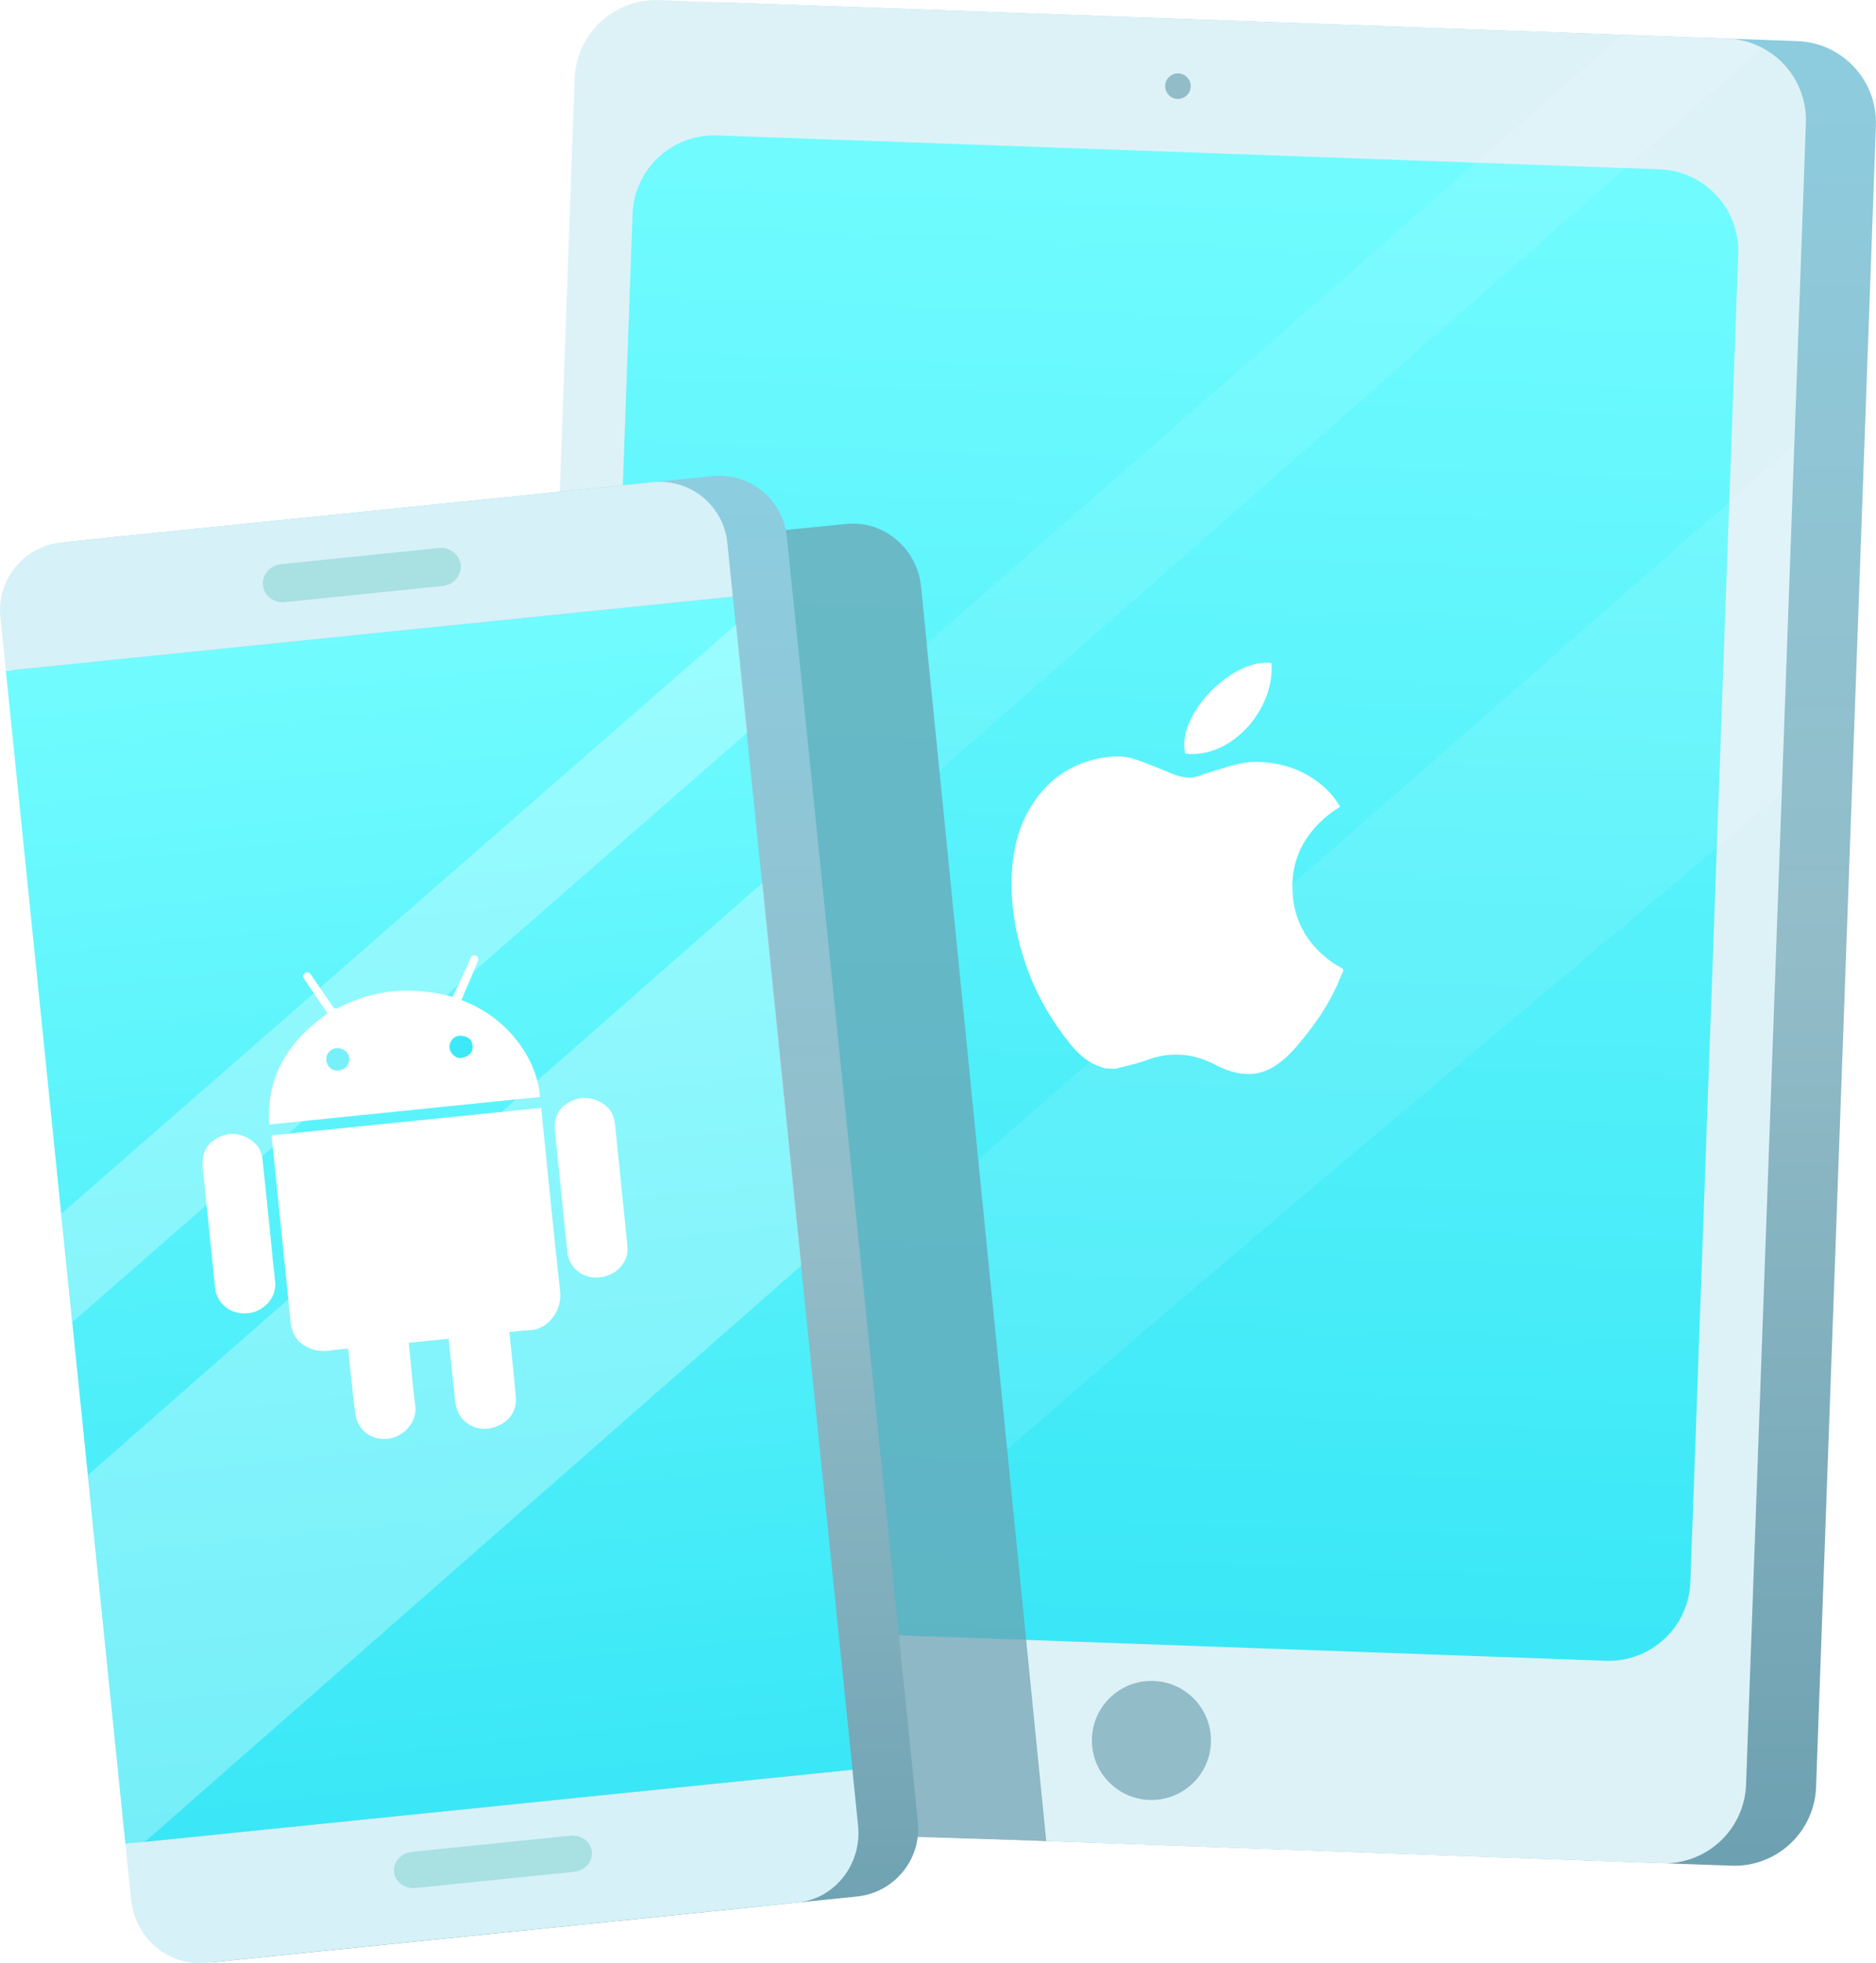 <?xml version="1.0" encoding="utf-8"?>
<!-- Generator: Adobe Illustrator 19.0.0, SVG Export Plug-In . SVG Version: 6.00 Build 0)  -->
<svg version="1.1" id="Layer_1" xmlns="http://www.w3.org/2000/svg" xmlns:xlink="http://www.w3.org/1999/xlink" x="0px" y="0px"
	 viewBox="0 0 1953.5 2044.3" style="enable-background:new 0 0 1953.5 2044.3;" xml:space="preserve">
<style type="text/css">
	.st0{fill:url(#SVGID_1_);}
	.st1{fill:#DDF2F7;}
	.st2{fill:url(#SVGID_2_);}
	.st3{fill:#92BCC8;}
	.st4{fill-rule:evenodd;clip-rule:evenodd;fill:#FFFFFF;}
	.st5{opacity:0.7;fill:#6DA0B0;}
	.st6{fill:url(#SVGID_3_);}
	.st7{fill:url(#SVGID_4_);}
	.st8{fill:#D6F1F8;}
	.st9{fill:#A9E0E1;}
	.st10{fill-rule:evenodd;clip-rule:evenodd;fill:#3EE9F7;}
	.st11{opacity:0.3;clip-path:url(#SVGID_6_);}
	.st12{filter:url(#Adobe_OpacityMaskFilter);}
	.st13{opacity:0.3;mask:url(#SVGID_7_);fill-rule:evenodd;clip-rule:evenodd;fill:#FFFFFF;}
	.st14{filter:url(#Adobe_OpacityMaskFilter_1_);}
	.st15{opacity:0.3;mask:url(#SVGID_8_);fill-rule:evenodd;clip-rule:evenodd;fill:#FFFFFF;}
</style>
<g>
	<g>
		<linearGradient id="SVGID_1_" gradientUnits="userSpaceOnUse" x1="1281.171" y1="-17.006" x2="1281.171" y2="1957.183">
			<stop  offset="0" style="stop-color:#8CCDE0"/>
			<stop  offset="0.51" style="stop-color:#92BCC8"/>
			<stop  offset="1" style="stop-color:#6CA0B0"/>
		</linearGradient>
		<path class="st0" d="M1953.4,130.8l-62.3,1730.1c-1.7,46.9-41.1,83.6-88,81.9l-72.3-2.6l-633.3-22.8L781,1906h0l-90.1-3.3l-0.2,0
			c-33.4-1.3-61.6-21.7-74.4-50.3c-2.2-4.8-3.9-9.9-5.1-15.1c-1.7-7.2-2.5-14.8-2.2-22.6l0.8-23.6l5.4-149.8l14-387.8l6.5-180.3
			l18.8-521l2.3-64.3L659,424l8.5-235.9l3.7-103.5c1.7-46.9,41.1-83.6,88-81.9L989.7,11l881.8,31.8
			C1918.4,44.4,1955.1,83.8,1953.4,130.8z"/>
		<path class="st1" d="M1880.5,128.2l-62.3,1730.1c-1.7,46.7-40.7,83.3-87.4,82c-0.2,0-0.5,0-0.7,0l-632.6-22.8L781,1906h0l0,0
			l-90.1-3.2l-0.2,0l-72.8-2.6c-23.5-0.8-44.5-11.2-59.3-27.2c-9.3-10-16.2-22.3-19.8-35.9c-2.1-7.9-3.1-16.3-2.8-24.9l0.5-13.5
			l12.2-338.7l13.5-373.8l0.5-13.2l2.7-75.3l15.8-437.8l2.3-64.5l2.3-63.7L598.3,82c1.7-46.9,41.1-83.6,88-81.9l73,2.6L989.7,11
			l808.8,29.1C1845.5,41.8,1882.2,81.2,1880.5,128.2z"/>
		
			<linearGradient id="SVGID_2_" gradientUnits="userSpaceOnUse" x1="1193.114" y1="267.925" x2="1193.114" y2="1839.552" gradientTransform="matrix(0.999 3.600000e-002 -3.600000e-002 0.999 55.246 -167.533)">
			<stop  offset="0" style="stop-color:#71FCFF"/>
			<stop  offset="1" style="stop-color:#3AE7F6"/>
		</linearGradient>
		<path class="st2" d="M1760.2,1647.5c-1.7,46.9-41.1,83.6-88,81.9l-981.4-35.3c-46.9-1.7-83.6-41.1-81.9-88l49.8-1383.2
			c1.7-46.9,41.1-83.6,88-81.9l981.4,35.3c46.9,1.7,83.6,41.1,81.9,88L1760.2,1647.5z"/>
		<circle class="st3" cx="1226.6" cy="89.7" r="13.3"/>
		<circle class="st3" cx="1199" cy="1812.4" r="62"/>
		<g>
			<path class="st4" d="M1161,1113c-3.4-0.2-6.9-0.3-10.3-0.5c-3.2-1.2-6.5-2.1-9.6-3.5c-11.1-4.8-19.6-13-27-22.3
				c-19-23.6-34.1-49.5-44.4-78c-11.7-32.5-18-65.9-16-100.6c1.4-25,7.4-48.7,20.9-69.9c16.7-26.2,40.3-42.9,71.1-48.7
				c12.3-2.3,24.7-2.9,36.7,1.3c12,4.1,23.7,8.9,35.4,13.8c10.1,4.2,20.1,7.4,31.2,3.2c7.3-2.8,14.8-4.8,22.2-7.2
				c12.1-3.8,24.4-7.4,37.2-7.2c24.9,0.4,47.5,7.5,67,23.3c8.1,6.5,14.7,14.3,20.1,23.3c-0.8,0.6-1.5,1-2.1,1.5
				c-9,5.6-17,12.3-24,20.2c-18.7,21-26,45.5-23,73.2c2,19.4,9.6,36.3,22.4,50.9c7.9,8.9,17.1,16.2,27.5,21.8
				c2.1,1.1,3.1,2.2,1.9,4.7c-2.1,4.3-3.7,8.9-5.7,13.2c-8.4,18.6-19.4,35.7-32.1,51.7c-9,11.4-18.1,22.6-30.2,31.1
				c-11,7.8-23,11.4-36.5,9.8c-10.3-1.2-19.7-4.9-28.8-9.6c-19.8-10.3-40.5-13.1-62.2-7.4c-5.4,1.4-10.5,3.8-15.9,5.3
				C1178.3,1108.9,1169.6,1110.9,1161,1113z"/>
			<path class="st4" d="M1323.9,690.4c4.2,45.8-39.8,99.9-89.6,94.4C1224.1,746.2,1282.1,685.1,1323.9,690.4z"/>
		</g>
	</g>
	<path class="st5" d="M1063.8,1916.2l-285.4-8.6l2.6,78.5l-497.5,50.7l-13.1-131L219.6,1397l-18.8-188.8l-51.5-516
		c-0.3-2.8-0.4-5.6-0.4-8.3c0.3-36.7,27.4-67.9,63.6-71.5l61.2-6.1l205.5-20.5l104.1-10.4l65.8-6.6l7.6-0.8l99.6-9.9l61.9-6.2
		l63.2-6.3c38.9-3.9,73.8,25.5,77.8,65.8l117.4,1176.8l12.9,129L1063.8,1916.2z"/>
	<g>
		<linearGradient id="SVGID_3_" gradientUnits="userSpaceOnUse" x1="482.636" y1="512.118" x2="482.636" y2="2050.137">
			<stop  offset="0" style="stop-color:#8CCDE0"/>
			<stop  offset="0.51" style="stop-color:#92BCC8"/>
			<stop  offset="1" style="stop-color:#6CA0B0"/>
		</linearGradient>
		<path class="st6" d="M892.4,1974.9l-61.8,6.3l-49.5,5.1h0l-497.5,50.7l-59.8,6.1c-38.9,4-73.7-24.3-77.7-63.2l-6.2-60.7
			L15.3,697.5l-5.7-56c-4-38.8,24.3-73.4,63.1-77.5l513-52.3l65.8-6.7l7.6-0.8l20.8-2.1c0.1,0,0.2,0,0.3,0l61.5-6.3
			c36.6-3.7,69.5,21,76.6,56.2c0.5,2.3,0.8,4.6,1.1,7l124.8,1224.4l11.6,113.9C959.7,1936.2,931.3,1970.9,892.4,1974.9z"/>
		
			<linearGradient id="SVGID_4_" gradientUnits="userSpaceOnUse" x1="492.849" y1="321.928" x2="492.849" y2="1556.936" gradientTransform="matrix(0.995 -0.101 0.101 0.995 -138.92 383.607)">
			<stop  offset="0" style="stop-color:#71FCFF"/>
			<stop  offset="1" style="stop-color:#3AE7F6"/>
		</linearGradient>
		<polygon class="st7" points="763.1,621.3 887.7,1842.9 130.6,1920.1 6.1,698.5 		"/>
		<path class="st8" d="M757.4,565.4l5.7,55.9L6.1,698.5l-5.7-55.9c-4-38.9,24.4-73.7,63.3-77.7l616.1-62.8
			C718.7,498.1,753.5,526.4,757.4,565.4z"/>
		<path class="st8" d="M830.6,1981.2l-49.6,5v0l-497.5,50.7v0l-59.8,6.1l-9.2,0.9c-38.9,4-73.8-25.5-78-65.9l-5.9-58l9.2-0.9
			l130.6-13.3l266-27.1l73.3-7.5l277.9-28.3l5.9,57.9C897.7,1941.2,869.5,1977.2,830.6,1981.2z"/>
		<path class="st9" d="M616.3,1928.3c1.1,10.4-7.4,19.7-18.9,20.9l-164.4,16.8c-11.5,1.2-21.6-6.3-22.7-16.7l0,0
			c-1.1-10.4,7.4-19.7,18.9-20.9l164.4-16.8C605.1,1910.4,615.3,1917.9,616.3,1928.3L616.3,1928.3z"/>
		<path class="st9" d="M479.7,588.3c1.1,10.9-7.3,20.7-18.8,21.9L296.6,627c-11.5,1.2-21.7-6.7-22.8-17.6l0,0
			c-1.1-10.9,7.3-20.7,18.8-21.9l164.4-16.8C468.4,569.5,478.6,577.4,479.7,588.3L479.7,588.3z"/>
		<g>
			<path class="st4" d="M467.2,1394.1c-14.2,1.4-27.6,2.8-41.6,4.2c0.6,5.8,1.2,11.3,1.7,16.7c1.7,16.3,2.9,32.6,5.1,48.8
				c2.4,18.3-13.6,32.7-27.7,34.4c-18.2,2.1-32.6-8.7-34.9-27.1c-2.5-19.7-4.4-39.5-6.5-59.3c-0.2-2.1-0.4-4.3-0.8-7.4
				c-6.4,0.6-12.4,0.9-18.3,1.9c-10.2,1.7-19.7-0.2-28.2-5.7c-8.9-5.8-12.5-14.8-13.5-25.1c-4.5-44.5-9.1-89-13.6-133.5
				c-1.8-17.6-3.6-35.3-5.4-52.9c-0.2-2.1-0.4-4.3-0.7-6.8c93.6-9.5,186.8-19,280.7-28.6c0.2,2.3,0.4,4.4,0.7,6.4
				c6.3,61.7,12.3,123.5,19.1,185.2c2.1,19.2-12.6,39.7-32.3,39.9c-6.6,0.1-13.3,1.3-20.6,2c0.3,2.7,0.5,4.7,0.7,6.8
				c2,20,4.3,40,6,60c1.5,17-8.3,28.4-24.4,32.8c-14.6,4.1-30.1-3.3-35.9-16.8c-1.7-3.9-2.6-8.3-3-12.5
				C471.5,1436.7,469.4,1415.7,467.2,1394.1z"/>
			<path class="st4" d="M535,1079.5c-13.4-15.8-31.7-29.5-54.6-38.1c3.5-8.2,7.1-16.4,10.6-24.6c2.1-4.9,4.1-9.8,6.1-14.7
				c1.1-2.7,1.9-5.5-1.7-6.9c-3.6-1.4-4.9,1.2-6.1,3.8c-1.6,3.8-3.1,7.7-4.9,11.4c-4.3,9.3-8.8,18.6-13.1,27.7
				c-41.4-11.2-81-8.4-119,11.5c-3.1,1.6-4.5,0.4-6.2-2c-7-10.4-14.2-20.8-21.3-31.2c-1.7-2.4-3.4-5.5-7-3.2c-4.1,2.5-1.6,5.4,0.1,8
				c7.6,11.2,15.3,22.4,23.2,34.1c-40,28.4-64.1,64.5-60.7,115.7c84.5-8.6,168.3-17.2,252.1-25.7c9.9-1,19.9-2,29.8-3
				C561.1,1122.5,551.9,1099.4,535,1079.5z M352.3,1114.7c-6.4,0.6-11.8-4-12.4-10.6c-0.6-6.6,4-12,10.5-12.4
				c7-0.5,12.7,4,13.2,10.4C364.1,1108.6,359.2,1114.1,352.3,1114.7z M480.9,1101.5c-6.1,1.2-12.1-4.2-12.7-10.4
				c-0.5-6,4.1-12.1,10.2-12.3c7.7-0.2,12.8,2.9,13.5,10C492.8,1095.8,488.4,1100,480.9,1101.5z"/>
			<path class="st4" d="M584.2,1239.9c-2.1-20.6-4.1-41.2-6.3-61.7c-1.4-12.3,2.3-22.5,12.7-29.2c10.6-6.8,21.9-7.6,33.7-1.8
				c10.1,5,15,12.9,16.1,23.6c4.4,42.1,8.6,84.3,12.9,126.4c1.7,16.2-9.7,28.7-24.4,32.2c-16.5,3.8-31.5-4.1-36.7-19.1
				c-1.1-3.1-1.5-6.5-1.8-9.8C588.3,1280.3,586.3,1260.1,584.2,1239.9z"/>
			<path class="st4" d="M280,1271.2c2.2,21.2,4.1,42.4,6.5,63.5c1.9,16.5-11.6,30-25.5,32.4c-16.8,3-31.5-5.6-36.1-21.1
				c-0.8-2.6-1-5.4-1.3-8.1c-4.1-40.4-8.1-80.7-12.4-121.1c-1.4-12.9,2.1-23.8,13.2-30.6c11.3-6.9,23.1-7.4,35.1-0.2
				c8.6,5.1,12.9,12.3,13.9,21.8C275.7,1228.9,277.8,1250,280,1271.2z"/>
			<path class="st10" d="M339.9,1104.1c-0.6-6.6,4-12,10.5-12.4c7-0.5,12.7,4,13.2,10.4c0.5,6.4-4.4,11.9-11.3,12.6
				C345.9,1115.3,340.5,1110.7,339.9,1104.1z"/>
			<path class="st10" d="M491.9,1088.7c0.9,7.1-3.5,11.3-11,12.7c-6.1,1.2-12.1-4.2-12.7-10.4c-0.5-6.1,4.1-12.1,10.2-12.3
				C486.1,1078.5,491.2,1081.7,491.9,1088.7z"/>
		</g>
		<g>
			<defs>
				
					<rect id="SVGID_5_" x="-167.1" y="890.2" transform="matrix(-0.101 -0.995 0.995 -0.101 -771.94 1844.15)" width="1228" height="761"/>
			</defs>
			<clipPath id="SVGID_6_">
				<use xlink:href="#SVGID_5_"  style="overflow:visible;"/>
			</clipPath>
			<g class="st11">
				<path class="st4" d="M-71.8,1679.5c342.8-301,685.7-602,1028.8-903.3c71.8,81.7,143.3,163,215.1,244.8c-1.7,1.6-3.1,3-4.6,4.4
					C834,1318.3,500.4,1611.2,166.8,1904c-64.3,56.4-128.5,112.8-192.8,169.3c-1.5,1.3-2.8,3-4.2,4.5c-0.5-1.4-1.3-2.7-1.4-4.1
					c-6.7-65.5-13.4-131-20.1-196.6C-58.3,1811.3-65.1,1745.4-71.8,1679.5z"/>
				<path class="st4" d="M-99.7,1406c1.8-1.3,3.7-2.6,5.4-4c290.6-253.8,581.3-507.7,871.9-761.5c2.2-1.9,4.4-3.8,7.1-6.1
					c20.3,23.2,40.4,46.1,60.9,69.6c-311.4,272-622.5,543.7-933.6,815.5C-92,1481.5-95.8,1443.8-99.7,1406z"/>
			</g>
		</g>
	</g>
</g>
<defs>
	<filter id="Adobe_OpacityMaskFilter" filterUnits="userSpaceOnUse" x="964.4" y="-206.7" width="1072.5" height="1009.3">
		<feColorMatrix  type="matrix" values="1 0 0 0 0  0 1 0 0 0  0 0 1 0 0  0 0 0 1 0"/>
	</filter>
</defs>
<mask maskUnits="userSpaceOnUse" x="964.4" y="-206.7" width="1072.5" height="1009.3" id="SVGID_7_">
	<g class="st12">
		<path class="st1" d="M1880,128.7l-62.3,1730.1c-1.7,46.7-40.7,83.3-87.4,82c-0.2,0-0.5,0-0.7,0L1097,1918l-316.5-11.4h0l0,0
			l-90.1-3.2l-0.2,0l-72.8-2.6c-23.5-0.8-44.5-11.2-59.3-27.2c-9.3-10-16.2-22.3-19.8-35.9c-2.1-7.9-3.1-16.3-2.8-24.9l0.5-13.5
			l12.2-338.7l13.5-373.8l0.5-13.2l2.7-75.3l15.8-437.8l2.3-64.5l2.3-63.7l12.6-349.5c1.7-46.9,41.1-83.6,88-81.9l73,2.6l230.4,8.3
			L1798,40.7C1845,42.4,1881.6,81.8,1880,128.7z"/>
	</g>
</mask>
<path class="st13" d="M964.4,670.6c2-1.5,662.5-580,994.8-870.3c2.5-2.2,5.1-4.4,8.1-7c23.3,26.6,46.2,52.7,69.6,79.5
	c-356,311-702.9,618.9-1058.7,929.7C973.8,759.4,968.8,713.8,964.4,670.6z"/>
<defs>
	<filter id="Adobe_OpacityMaskFilter_1_" filterUnits="userSpaceOnUse" x="1018.5" y="333.3" width="1098.9" height="1176.3">
		<feColorMatrix  type="matrix" values="1 0 0 0 0  0 1 0 0 0  0 0 1 0 0  0 0 0 1 0"/>
	</filter>
</defs>
<mask maskUnits="userSpaceOnUse" x="1018.5" y="333.3" width="1098.9" height="1176.3" id="SVGID_8_">
	<g class="st14">
		<path class="st1" d="M1880,128.7l-62.3,1730.1c-1.7,46.7-40.7,83.3-87.4,82c-0.2,0-0.5,0-0.7,0L1097,1918l-316.5-11.4h0l0,0
			l-90.1-3.2l-0.2,0l-72.8-2.6c-23.5-0.8-44.5-11.2-59.3-27.2c-9.3-10-16.2-22.3-19.8-35.9c-2.1-7.9-3.1-16.3-2.8-24.9l0.5-13.5
			l12.2-338.7l13.5-373.8l0.5-13.2l2.7-75.3l15.8-437.8l2.3-64.5l2.3-63.7l12.6-349.5c1.7-46.9,41.1-83.6,88-81.9l73,2.6l230.4,8.3
			L1798,40.7C1845,42.4,1881.6,81.8,1880,128.7z"/>
	</g>
</mask>
<path class="st15" d="M1018.5,1207.5c2-1.5,658.4-576.9,990.7-867.2c2.5-2.2,5.1-4.4,8.1-7c23.3,26.6,76.6,239.9,100.1,266.8
	c-356,311-712.8,598.7-1068.6,909.5C1044.4,1466.4,1022.9,1250.7,1018.5,1207.5z"/>
</svg>
